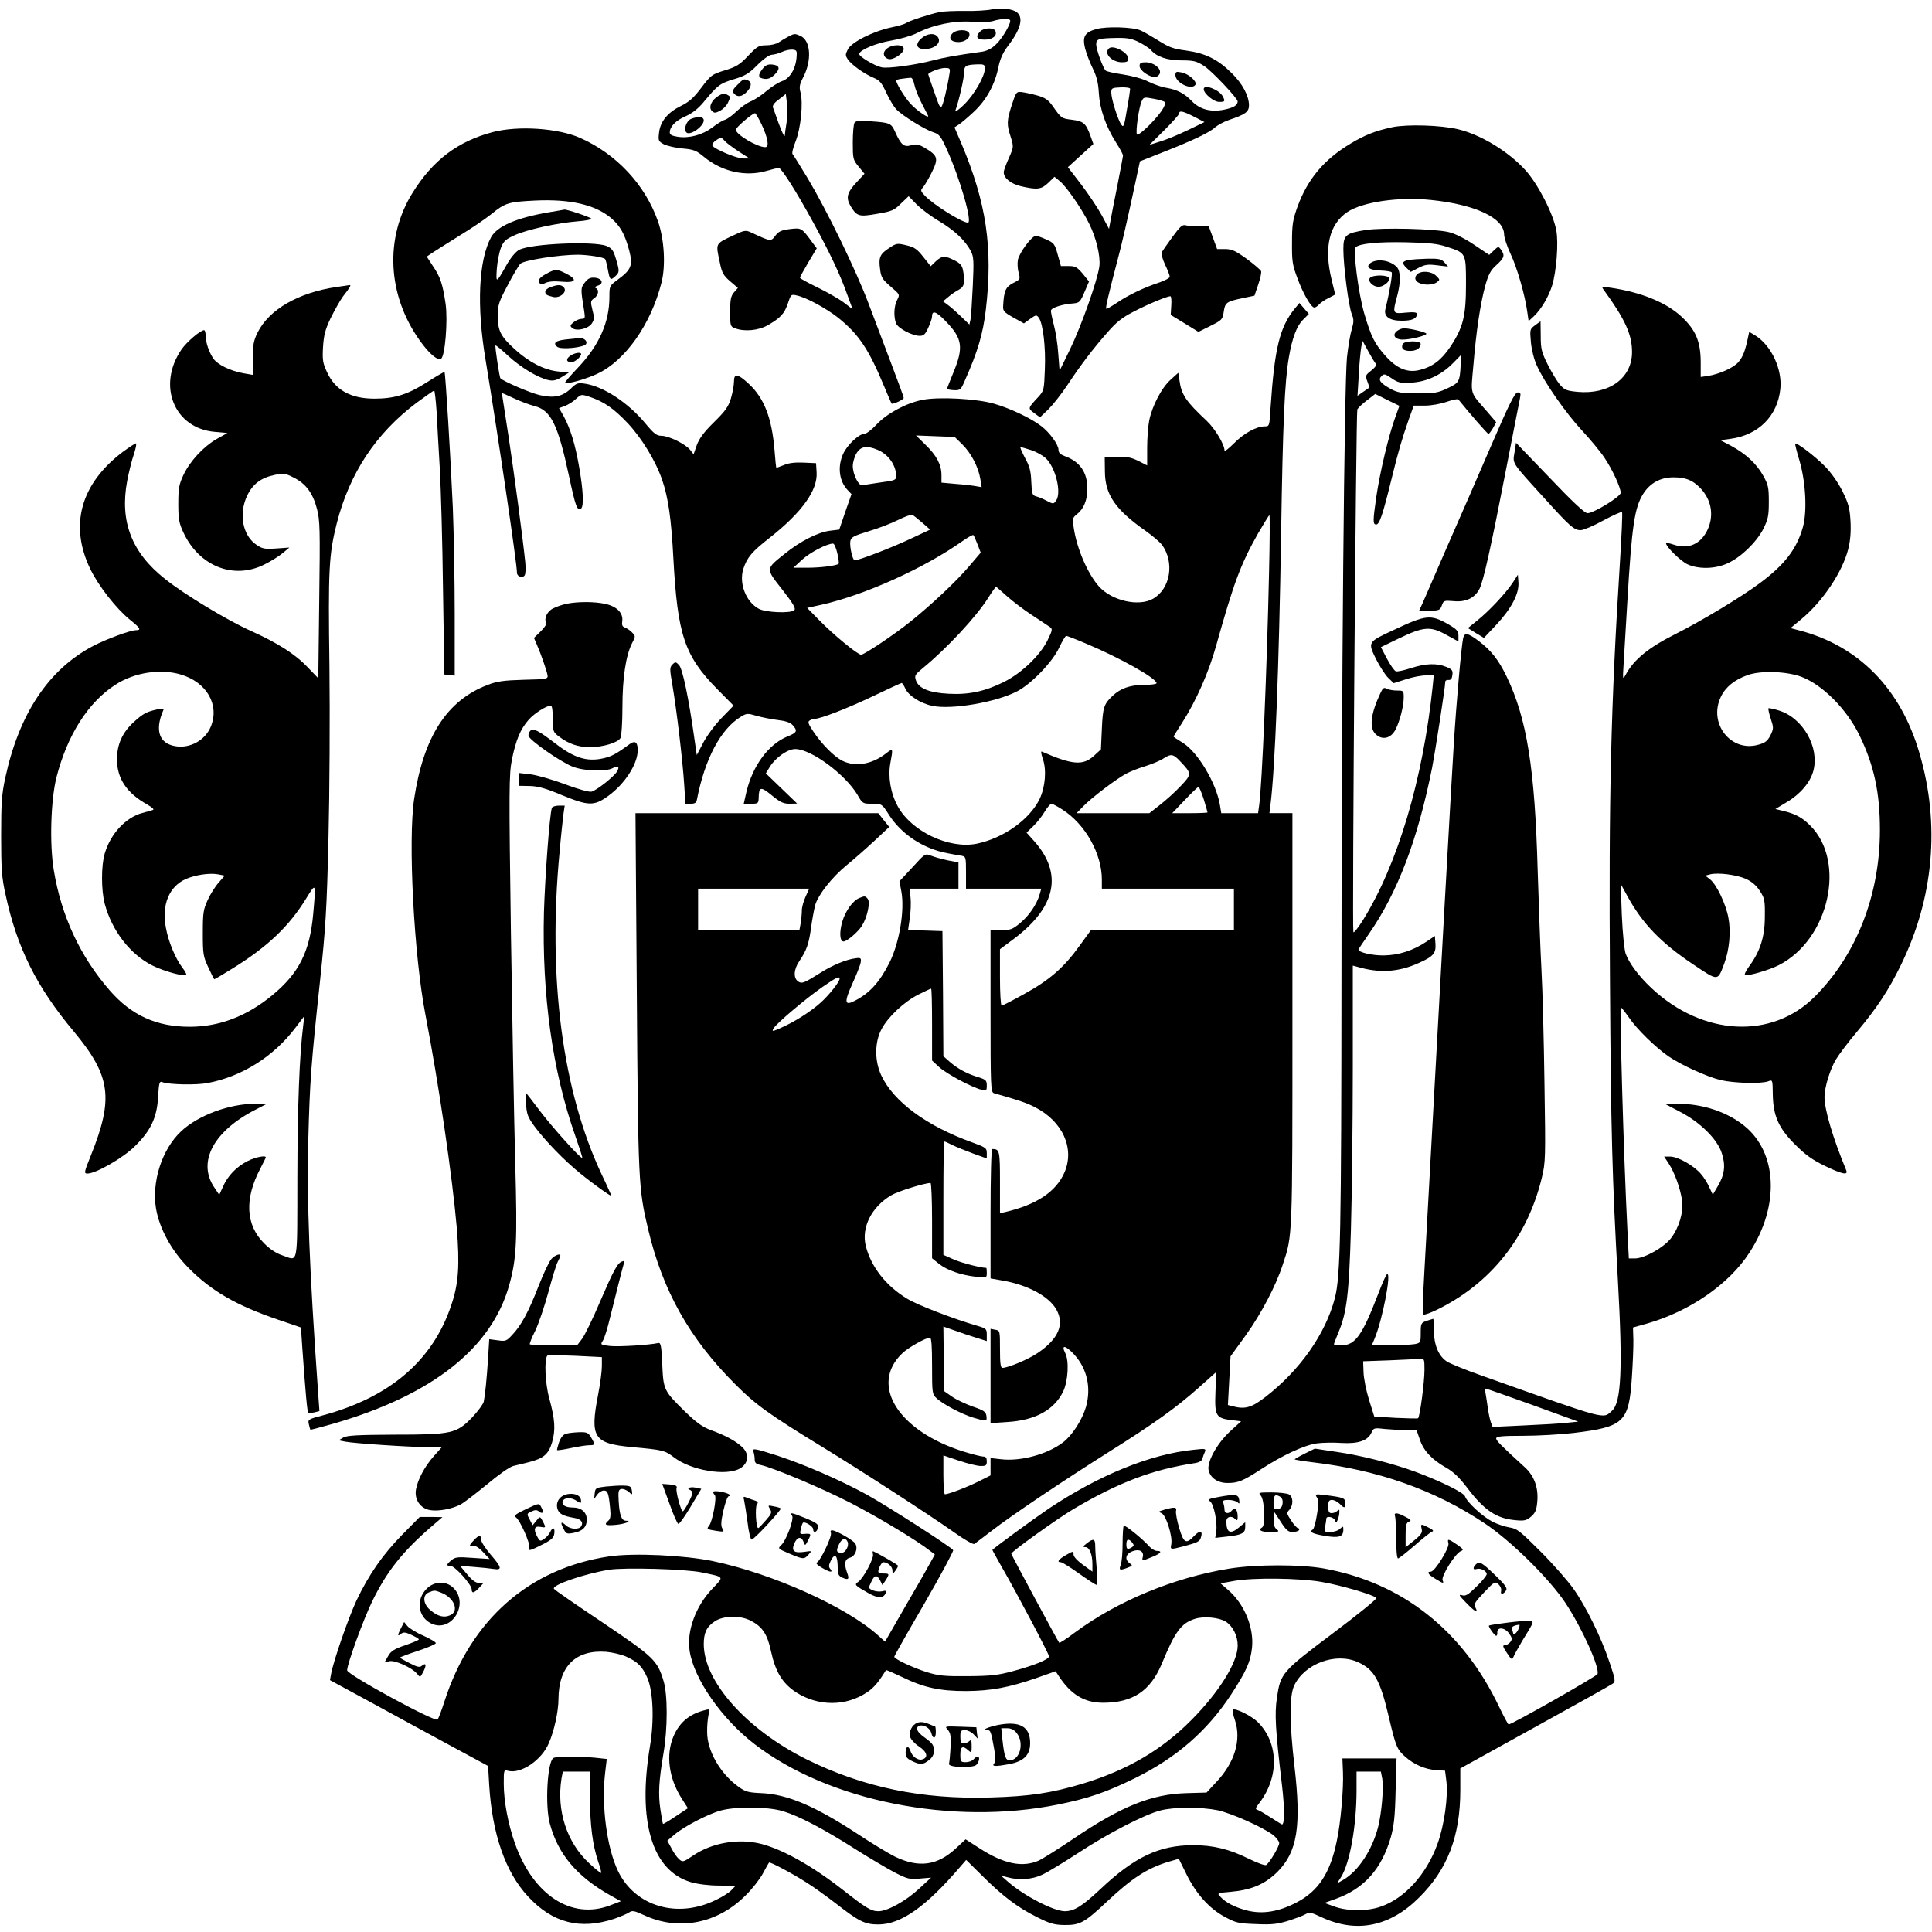 <?xml version="1.0" standalone="no"?>
<!DOCTYPE svg PUBLIC "-//W3C//DTD SVG 20010904//EN"
 "http://www.w3.org/TR/2001/REC-SVG-20010904/DTD/svg10.dtd">
<svg version="1.0" xmlns="http://www.w3.org/2000/svg"
 width="1024pt" height="1024pt" viewBox="0 0 1024 1024"
 preserveAspectRatio="xMidYMid meet">
<g transform="translate(0,1024) scale(0.1,-0.1)"
fill="#000000" stroke="none">
<path d="M5255 10190 c-22 -5 -85 -9 -140 -8 -55 1 -116 -2 -135 -6 -53 -11
-163 -47 -177 -58 -7 -5 -42 -16 -78 -23 -96 -20 -211 -78 -231 -116 -14 -28
-14 -33 0 -54 19 -28 87 -77 138 -98 31 -13 42 -27 66 -79 16 -35 40 -74 52
-87 33 -34 149 -106 194 -121 34 -11 42 -20 73 -89 69 -150 139 -391 113 -391
-31 0 -186 97 -229 144 -22 24 -23 27 -9 43 9 10 30 46 47 80 36 73 32 88 -35
128 -35 21 -47 23 -75 15 -38 -11 -53 1 -85 72 -20 45 -28 48 -127 55 -61 5
-81 3 -88 -8 -5 -8 -9 -55 -9 -104 0 -86 1 -92 31 -128 l31 -38 -41 -44 c-53
-57 -59 -84 -31 -130 32 -52 44 -55 140 -38 77 13 89 18 125 54 l41 39 42 -43
c24 -24 78 -65 121 -90 81 -49 138 -102 167 -159 15 -28 16 -52 10 -183 -4
-82 -9 -162 -12 -178 l-6 -27 -47 45 c-25 24 -57 52 -70 61 l-23 17 28 23 c16
14 41 31 57 39 29 16 33 40 21 104 -5 24 -16 37 -45 51 -50 26 -68 25 -100 -6
l-26 -25 -39 49 c-33 42 -47 52 -90 62 -49 12 -53 11 -92 -15 -49 -32 -56 -50
-47 -114 5 -41 13 -53 56 -90 49 -42 49 -42 34 -71 -17 -33 -19 -87 -6 -123
10 -27 86 -67 126 -67 21 0 30 9 45 43 11 23 20 50 20 59 0 35 22 28 71 -23
90 -92 97 -139 44 -269 -19 -46 -35 -87 -35 -90 0 -4 16 -7 36 -8 33 -1 37 1
58 51 69 155 96 248 111 374 39 330 3 569 -130 884 l-36 84 23 15 c13 8 49 39
81 69 66 62 111 145 129 236 8 40 23 74 45 104 71 92 89 153 55 184 -22 20
-86 28 -137 17z m98 -56 c10 -11 -39 -97 -75 -130 -21 -21 -47 -34 -73 -38
-144 -20 -198 -30 -260 -46 -97 -25 -237 -44 -272 -37 -38 8 -123 59 -119 72
6 22 91 57 170 70 46 8 107 25 134 39 89 45 196 67 292 61 47 -3 99 -2 115 4
35 11 79 14 88 5z m-133 -257 c0 -41 -57 -140 -111 -192 -31 -30 -49 -42 -45
-30 18 49 46 171 46 201 0 36 9 41 73 43 32 1 37 -2 37 -22z m-187 -24 c-11
-73 -35 -173 -43 -178 -4 -3 -11 3 -15 13 -9 22 -55 155 -55 158 0 10 60 33
86 34 28 0 31 -2 27 -27z m-187 -60 c4 -21 21 -65 38 -98 17 -33 33 -64 35
-68 8 -19 -56 24 -90 60 -31 32 -79 110 -79 127 0 3 15 7 33 9 17 2 37 5 44 5
7 1 15 -15 19 -35z"/>
<path d="M5196 10074 c-28 -28 -20 -44 23 -44 41 0 67 20 57 45 -7 20 -60 19
-80 -1z"/>
<path d="M5047 10062 c-22 -24 -7 -45 33 -45 36 0 65 24 57 47 -9 22 -69 21
-90 -2z"/>
<path d="M4884 10037 c-35 -30 -27 -57 16 -57 56 0 94 36 69 66 -17 21 -55 17
-85 -9z"/>
<path d="M4700 9982 c-24 -19 -19 -47 10 -55 25 -6 80 31 80 54 0 25 -59 26
-90 1z"/>
<path d="M5811 10086 c-62 -17 -75 -40 -60 -102 7 -27 25 -75 41 -107 21 -43
29 -76 32 -130 5 -85 37 -177 91 -262 21 -33 38 -64 37 -70 0 -5 -14 -77 -30
-160 -17 -82 -33 -168 -37 -189 l-7 -39 -39 73 c-22 40 -71 113 -109 163 l-70
91 68 62 67 61 -14 39 c-25 70 -37 81 -97 89 -58 7 -58 7 -104 72 -24 34 -40
45 -82 57 -29 8 -66 16 -83 18 -28 3 -30 0 -52 -67 -27 -85 -28 -104 -6 -171
16 -52 16 -53 -10 -112 -15 -33 -27 -66 -27 -75 0 -31 37 -61 91 -74 86 -20
109 -17 145 18 l33 32 29 -24 c34 -27 118 -149 155 -225 37 -74 60 -171 54
-224 -9 -73 -95 -316 -155 -440 l-56 -115 -7 90 c-3 50 -14 118 -23 151 -9 34
-16 69 -16 77 0 15 59 35 120 39 31 3 36 8 58 60 l24 56 -33 41 c-30 35 -39
41 -75 41 l-41 0 -17 61 c-15 55 -20 62 -59 79 -23 11 -49 20 -57 20 -21 0
-86 -87 -95 -127 -3 -17 -2 -48 4 -68 9 -35 9 -36 -29 -55 -40 -21 -49 -41
-53 -120 -2 -28 3 -34 54 -63 l56 -31 33 24 c31 22 34 22 46 6 22 -31 37 -154
32 -273 -4 -109 -5 -114 -34 -146 -57 -61 -57 -61 -23 -86 l31 -23 45 43 c24
24 70 82 101 129 68 103 136 193 214 281 44 51 77 77 136 107 74 39 178 82
195 82 5 0 7 -22 5 -49 l-3 -50 74 -45 73 -45 64 32 c60 30 64 33 70 74 7 50
15 55 101 73 l62 13 20 59 c11 32 18 64 15 71 -3 7 -37 36 -76 65 -60 43 -79
52 -114 52 l-43 0 -22 60 -22 60 -51 0 c-28 0 -60 3 -72 6 -17 5 -30 -7 -70
-62 -27 -37 -52 -73 -56 -80 -5 -7 3 -36 17 -66 14 -29 25 -58 25 -65 0 -6
-24 -19 -52 -29 -80 -26 -167 -67 -227 -108 -30 -20 -56 -35 -58 -32 -4 4 14
83 65 276 17 63 49 203 72 310 l42 195 111 44 c164 64 259 109 287 136 14 12
47 30 73 39 89 30 107 43 107 79 -1 50 -34 113 -92 170 -74 73 -139 105 -240
119 -70 9 -93 18 -148 53 -36 22 -78 47 -95 54 -41 18 -181 22 -234 7z m227
-70 c27 -14 54 -32 62 -41 30 -36 87 -55 163 -55 63 0 79 -4 118 -29 41 -26
179 -172 179 -189 -1 -20 -22 -33 -71 -43 -71 -15 -130 1 -173 46 -38 40 -77
60 -136 70 -25 4 -66 19 -93 32 -28 15 -83 30 -133 38 -47 7 -89 16 -94 21
-15 15 -50 113 -50 139 0 29 12 32 108 34 59 1 82 -4 120 -23z m-48 -247 c0
-5 -7 -55 -17 -109 -14 -87 -18 -97 -29 -82 -18 23 -54 137 -54 171 0 24 3 26
50 28 28 1 50 -2 50 -8z m184 -70 c5 -5 -2 -24 -17 -46 -38 -55 -124 -137
-131 -125 -8 13 10 143 25 175 10 23 13 23 62 14 29 -5 56 -13 61 -18z m156
-78 l54 -28 -89 -43 c-50 -24 -115 -51 -146 -60 l-57 -18 79 78 c43 43 79 83
79 89 0 17 21 12 80 -18z"/>
<path d="M5877 9983 c-28 -27 17 -73 70 -73 26 0 33 4 33 20 0 32 -82 75 -103
53z"/>
<path d="M6040 9890 c0 -24 56 -62 85 -58 11 2 21 12 23 22 5 26 -35 55 -75
56 -26 0 -33 -4 -33 -20z"/>
<path d="M6230 9842 c0 -41 86 -82 106 -51 10 17 -36 58 -73 65 -29 6 -33 4
-33 -14z"/>
<path d="M6380 9768 c0 -24 53 -68 82 -68 31 0 33 3 18 31 -19 34 -100 65
-100 37z"/>
<path d="M4178 10046 c-15 -8 -38 -22 -50 -30 -12 -9 -42 -16 -66 -16 -40 0
-48 -5 -96 -55 -45 -48 -63 -59 -125 -78 -68 -21 -73 -25 -124 -92 -41 -54
-64 -75 -109 -97 -69 -34 -109 -82 -115 -142 -5 -42 -3 -45 26 -61 17 -8 62
-19 99 -22 59 -5 73 -11 114 -45 94 -78 219 -106 330 -74 31 9 61 16 66 16 13
0 93 -125 180 -285 89 -162 143 -276 181 -382 l30 -82 -46 35 c-25 19 -88 55
-139 80 -52 25 -94 48 -94 52 0 4 20 40 44 81 l45 75 -19 25 c-62 85 -61 84
-123 77 -47 -6 -61 -13 -78 -36 -23 -31 -25 -30 -126 17 -32 15 -36 14 -108
-20 -83 -40 -82 -36 -60 -137 11 -56 19 -70 55 -101 l41 -35 -21 -24 c-16 -19
-20 -37 -20 -102 0 -75 1 -79 26 -88 49 -19 124 -12 173 16 68 39 89 62 107
116 16 48 17 49 47 42 49 -10 156 -68 218 -117 110 -88 163 -167 244 -362 20
-49 39 -92 41 -94 6 -6 64 21 64 30 0 5 -29 84 -64 176 -35 93 -90 238 -122
323 -68 181 -221 494 -323 665 -40 66 -76 124 -80 128 -5 5 3 35 16 68 27 67
41 203 26 259 -8 29 -5 43 14 80 47 90 40 194 -13 219 -31 14 -33 14 -66 -3z
m44 -110 c-5 -62 -36 -112 -77 -126 -20 -7 -56 -30 -81 -51 -25 -22 -62 -46
-82 -55 -21 -8 -55 -32 -77 -53 -22 -22 -50 -42 -63 -46 -12 -3 -43 -22 -67
-41 -52 -39 -122 -58 -182 -49 -32 5 -43 11 -43 23 0 31 31 63 84 86 34 15 66
40 92 71 78 94 88 102 163 125 61 18 80 30 126 76 33 33 63 54 77 54 13 1 37
7 53 15 17 8 41 13 55 12 23 -2 25 -6 22 -41z m-53 -346 c-5 -30 -9 -59 -9
-64 0 -20 -13 6 -35 66 -12 35 -25 70 -28 78 -4 10 6 25 31 43 l37 29 6 -49
c4 -26 2 -73 -2 -103z m-134 -6 c35 -74 44 -124 21 -124 -43 0 -157 68 -156
93 1 12 88 87 102 87 3 0 18 -25 33 -56z m-194 -91 c8 -9 41 -34 73 -55 l59
-38 -34 0 c-34 0 -151 49 -163 68 -3 6 4 18 16 26 28 20 32 20 49 -1z"/>
<path d="M4041 9874 c-26 -33 -23 -48 12 -52 18 -2 35 5 53 23 31 31 27 49
-13 53 -24 2 -36 -3 -52 -24z"/>
<path d="M3908 9790 c-25 -25 -28 -33 -18 -45 18 -22 43 -18 68 8 26 27 28 52
6 61 -23 9 -23 9 -56 -24z"/>
<path d="M3808 9732 c-37 -22 -54 -61 -35 -80 13 -12 18 -12 44 1 16 9 34 27
41 42 15 33 15 33 -6 44 -12 7 -25 5 -44 -7z"/>
<path d="M3663 9610 c-25 -10 -41 -56 -25 -72 19 -19 92 32 92 64 0 20 -29 23
-67 8z"/>
<path d="M7380 9566 c-92 -20 -145 -41 -220 -86 -141 -84 -228 -187 -282 -333
-26 -72 -30 -96 -30 -192 -1 -96 2 -119 27 -185 30 -84 74 -160 91 -160 6 0
17 7 25 16 7 8 29 24 50 34 l36 19 -19 78 c-42 171 -13 294 83 359 81 54 273
82 445 64 233 -24 384 -95 386 -181 0 -19 16 -65 34 -104 34 -71 77 -219 89
-309 l7 -48 30 28 c38 37 76 101 95 162 22 73 34 222 22 289 -15 88 -97 247
-164 321 -91 100 -236 188 -357 217 -92 22 -269 27 -348 11z"/>
<path d="M2612 9540 c-186 -49 -318 -149 -426 -323 -148 -239 -133 -541 39
-782 49 -69 94 -108 113 -96 21 13 36 202 24 289 -16 108 -28 144 -67 201
l-33 51 26 18 c15 10 80 51 144 91 65 39 142 92 172 116 73 60 91 65 231 72
187 9 320 -22 404 -93 49 -42 73 -86 96 -172 20 -78 11 -101 -58 -152 -47 -35
-47 -35 -47 -94 0 -134 -55 -257 -166 -374 -40 -42 -71 -78 -69 -81 9 -9 113
20 173 49 147 70 282 261 338 482 23 90 15 230 -19 326 -68 193 -220 356 -412
441 -117 52 -328 66 -463 31z"/>
<path d="M2910 9115 c-171 -29 -274 -73 -307 -132 -66 -121 -78 -364 -29 -653
66 -401 166 -1076 166 -1126 0 -20 30 -30 41 -13 5 8 6 39 3 69 -14 135 -58
464 -89 669 -19 123 -35 225 -35 227 0 2 28 -10 61 -26 34 -16 84 -35 111 -42
88 -22 125 -97 184 -372 34 -160 43 -184 63 -172 16 11 13 91 -9 218 -21 123
-47 207 -83 273 l-24 42 31 11 c17 7 44 23 59 38 28 25 28 25 74 10 75 -26
125 -60 200 -139 74 -79 148 -199 183 -302 32 -93 48 -206 59 -415 22 -405 59
-516 232 -692 l87 -88 -62 -64 c-35 -35 -78 -94 -98 -131 l-35 -67 -12 83
c-30 215 -63 374 -82 394 -17 18 -20 18 -35 3 -15 -15 -15 -24 0 -110 23 -135
54 -399 62 -522 l7 -106 28 0 c22 0 30 5 33 23 42 214 125 372 231 437 32 20
37 20 85 6 28 -8 78 -18 111 -22 42 -5 67 -13 80 -27 28 -31 24 -40 -29 -61
-100 -42 -183 -155 -216 -294 l-14 -62 39 0 c36 0 39 2 40 28 1 63 10 65 69
17 45 -37 62 -45 95 -45 l40 1 -83 80 -83 80 22 36 c30 48 94 93 134 93 84 0
265 -134 330 -243 26 -46 28 -47 78 -47 52 -1 52 -1 87 -56 66 -105 183 -182
310 -206 30 -6 65 -12 78 -14 21 -4 22 -9 22 -89 l0 -85 199 0 200 0 -9 -31
c-15 -53 -57 -114 -104 -152 -39 -33 -51 -37 -100 -37 l-56 0 0 -429 c0 -401
1 -430 18 -435 134 -38 174 -52 215 -73 149 -75 215 -220 158 -349 -45 -101
-147 -169 -313 -208 l-28 -6 0 164 c0 168 -2 176 -41 176 -5 0 -9 -141 -9
-343 l0 -343 63 -11 c134 -23 247 -84 286 -154 44 -78 11 -156 -99 -230 -49
-34 -158 -79 -187 -79 -10 0 -13 26 -13 99 0 97 0 99 -25 103 l-25 5 0 -250 0
-250 88 6 c150 9 249 64 297 162 26 55 32 162 11 203 -24 47 2 42 48 -8 68
-75 90 -175 62 -276 -20 -69 -73 -152 -122 -189 -84 -64 -226 -102 -331 -89
l-53 6 0 -46 0 -46 -62 -31 c-59 -30 -161 -69 -180 -69 -4 0 -8 46 -8 103 l0
103 83 -28 c45 -15 97 -28 115 -28 28 0 32 3 32 25 0 18 -5 25 -19 25 -11 0
-57 12 -103 26 -348 109 -501 354 -326 521 32 31 125 83 147 83 8 0 11 -47 11
-150 0 -142 1 -150 23 -170 34 -33 136 -86 196 -104 71 -21 73 -21 69 10 -3
21 -13 29 -73 49 -38 14 -88 37 -110 53 l-40 28 -3 172 -2 171 57 -20 c32 -12
84 -29 116 -39 l57 -18 0 33 c0 32 -2 34 -57 50 -120 35 -310 108 -364 141
-112 67 -192 169 -220 279 -25 99 30 208 135 270 35 21 177 65 208 65 4 0 8
-90 8 -199 l0 -200 36 -29 c42 -34 116 -60 196 -69 58 -6 58 -6 58 21 0 14 -1
26 -3 26 -29 0 -133 27 -173 45 l-54 24 0 300 c0 166 2 301 5 301 3 0 22 -8
43 -19 20 -10 70 -30 110 -45 l72 -26 0 29 c0 26 -6 30 -77 56 -242 87 -417
216 -482 355 -36 77 -36 175 1 245 34 65 119 145 196 184 34 17 64 31 67 31 3
0 5 -86 5 -191 l0 -190 38 -35 c38 -35 174 -108 225 -120 25 -6 27 -4 27 23 0
26 -5 31 -42 43 -60 17 -111 45 -153 81 l-35 31 -2 331 -3 332 -91 3 -91 3 9
62 c5 34 7 83 4 110 l-5 47 129 0 130 0 0 69 0 70 -57 11 c-32 7 -72 18 -89
25 -30 12 -31 12 -98 -62 l-69 -74 10 -52 c19 -101 -10 -274 -63 -380 -53
-104 -105 -161 -183 -201 -55 -29 -58 -9 -13 91 22 48 42 99 44 113 3 22 0 25
-27 21 -46 -5 -124 -37 -185 -76 -88 -55 -99 -60 -118 -48 -28 17 -26 64 4
108 39 58 51 91 63 180 6 44 16 96 21 116 15 55 89 149 167 213 37 30 104 89
147 129 l79 74 -29 36 -29 37 -644 0 -643 0 7 -947 c7 -1011 9 -1043 60 -1258
77 -326 219 -579 460 -820 108 -109 180 -161 465 -335 219 -134 567 -360 699
-453 52 -37 98 -64 105 -60 6 4 47 35 91 69 110 85 382 267 615 414 244 153
363 238 483 345 l93 83 -4 -106 c-5 -126 2 -139 86 -149 l50 -6 -59 -54 c-70
-65 -124 -164 -113 -207 10 -40 49 -66 100 -66 56 0 81 10 178 73 111 73 230
128 296 137 30 4 89 5 131 2 87 -5 139 12 158 55 11 25 14 26 73 19 33 -3 85
-6 114 -6 l52 0 17 -49 c19 -59 64 -107 138 -149 41 -23 72 -53 116 -111 89
-117 153 -159 251 -168 49 -5 60 -2 85 19 23 20 29 35 33 82 6 72 -17 134 -66
179 -124 113 -152 141 -152 153 0 11 29 14 143 14 78 0 198 7 267 15 267 32
293 57 309 292 5 76 9 167 8 203 l-2 64 75 21 c226 65 434 208 543 377 160
246 148 529 -28 671 -93 75 -222 117 -355 117 l-65 -1 80 -42 c106 -55 196
-144 220 -217 22 -65 16 -115 -20 -176 l-27 -46 -18 38 c-9 22 -29 54 -45 72
-37 44 -122 92 -163 92 l-32 0 25 -38 c30 -46 61 -130 70 -194 9 -60 -15 -143
-58 -200 -37 -49 -141 -108 -192 -108 l-32 0 -7 138 c-21 416 -43 1192 -34
1192 2 0 22 -25 43 -55 42 -61 140 -157 210 -205 68 -46 202 -107 276 -125 71
-16 215 -20 251 -6 23 9 23 8 24 -68 2 -115 30 -179 118 -267 54 -54 91 -81
157 -113 94 -45 126 -52 114 -23 -72 175 -114 318 -115 387 0 51 29 147 61
200 17 28 66 93 110 145 105 125 169 221 234 355 174 355 209 745 99 1121 -99
344 -324 573 -642 654 l-42 11 58 48 c113 94 217 249 248 371 11 44 15 90 12
147 -4 69 -10 93 -42 158 -24 48 -59 98 -94 134 -54 54 -149 127 -157 119 -2
-2 8 -41 22 -88 34 -115 42 -272 18 -356 -33 -115 -97 -198 -228 -295 -96 -72
-309 -200 -442 -267 -146 -73 -224 -136 -268 -217 -16 -29 -17 -28 -12 50 3
44 12 195 20 335 24 404 38 500 85 574 36 56 91 86 159 86 61 0 97 -13 134
-48 66 -62 84 -149 48 -228 -35 -77 -102 -107 -179 -81 -23 8 -42 11 -42 8 0
-19 79 -96 114 -112 60 -27 148 -25 214 6 71 33 152 112 188 182 25 51 29 69
29 143 0 76 -3 91 -30 139 -35 63 -92 116 -170 158 l-57 30 54 7 c148 20 249
121 264 264 11 106 -48 231 -133 284 l-32 19 -6 -28 c-15 -72 -27 -104 -51
-132 -25 -30 -100 -64 -164 -74 l-36 -5 0 81 c-1 107 -26 167 -100 237 -81 76
-214 131 -378 155 -48 7 -49 6 -35 -13 112 -154 149 -235 149 -328 0 -138
-121 -226 -289 -211 -59 6 -69 10 -94 39 -15 18 -44 66 -64 106 -32 64 -37 82
-37 151 l-1 78 -29 -21 c-28 -21 -28 -22 -22 -91 4 -41 17 -92 32 -124 40 -89
152 -249 237 -341 44 -47 98 -112 120 -145 42 -62 86 -157 87 -187 0 -20 -143
-108 -176 -108 -15 0 -78 59 -200 187 l-179 186 -8 -51 c-10 -61 -18 -49 156
-240 138 -153 160 -172 195 -172 14 0 68 23 119 51 52 28 97 48 100 45 3 -3
-2 -121 -11 -263 -48 -760 -60 -1240 -53 -2222 5 -804 12 -1045 42 -1588 26
-466 18 -647 -31 -690 -50 -45 -14 -55 -694 187 -80 28 -160 61 -179 72 -45
28 -71 87 -71 166 0 34 -2 62 -4 62 -1 0 -17 -5 -35 -11 -29 -10 -31 -14 -31
-64 0 -51 -1 -53 -31 -59 -17 -3 -76 -6 -130 -6 l-98 0 15 36 c42 101 91 356
65 340 -5 -3 -26 -50 -46 -103 -84 -219 -122 -273 -192 -273 -24 0 -43 2 -43
5 0 3 11 31 24 63 44 104 56 205 66 542 5 173 10 560 10 859 l0 543 23 -6
c117 -35 219 -29 327 20 77 34 92 52 88 103 l-3 40 -43 -29 c-71 -48 -149 -73
-227 -74 -60 -1 -135 16 -135 31 0 2 24 38 54 81 153 220 260 501 336 881 18
94 70 429 70 457 0 7 8 11 18 10 12 -1 18 8 20 27 3 23 -2 30 -32 42 -50 21
-110 19 -187 -6 -37 -12 -73 -20 -81 -17 -8 3 -29 33 -47 67 l-32 61 95 46
c131 63 167 66 250 20 l66 -36 0 30 c0 25 -8 34 -52 60 -96 55 -119 52 -293
-30 -136 -63 -136 -63 -92 -153 20 -39 49 -85 65 -100 l29 -28 63 20 c35 12
83 21 106 21 l43 0 -5 -52 c-52 -500 -186 -950 -372 -1248 -26 -41 -48 -68
-49 -60 -7 33 14 2756 21 2770 4 8 27 30 51 48 l44 34 64 -32 64 -31 -24 -67
c-33 -91 -79 -285 -98 -413 -19 -131 -19 -149 -1 -149 17 0 34 48 81 240 39
158 54 208 92 318 l26 72 59 0 c33 0 83 9 115 20 32 11 60 17 63 12 62 -77
154 -182 159 -182 3 0 14 14 24 31 l17 31 -47 55 c-95 109 -88 87 -74 246 15
180 36 322 62 419 18 64 28 84 60 113 42 38 46 51 25 81 -14 19 -15 19 -39 -4
l-24 -23 -82 55 c-51 34 -102 59 -134 66 -78 18 -349 24 -437 11 -108 -17
-120 -27 -120 -102 0 -87 28 -306 45 -345 11 -28 11 -40 -1 -81 -8 -26 -19
-93 -25 -148 -14 -149 -29 -1710 -29 -3250 -1 -1386 -5 -1620 -35 -1735 -49
-190 -186 -384 -369 -525 -74 -57 -108 -66 -175 -48 l-23 6 7 129 7 129 81
112 c81 113 159 261 195 372 53 159 52 132 52 1305 l0 1090 -61 0 -61 0 6 48
c24 191 45 733 56 1432 9 593 19 807 41 935 17 101 42 168 75 200 l31 31 -25
29 -25 29 -24 -29 c-81 -99 -108 -212 -129 -527 -6 -98 -6 -98 -32 -98 -45 -1
-110 -37 -162 -90 -28 -28 -50 -45 -50 -38 0 32 -51 117 -95 158 -109 102
-134 138 -144 215 l-6 39 -41 -37 c-47 -42 -97 -137 -113 -215 -6 -29 -11 -95
-11 -146 l0 -93 -47 24 c-39 19 -60 23 -113 21 l-65 -3 1 -75 c1 -122 55 -201
216 -314 37 -26 76 -60 87 -74 67 -94 44 -232 -47 -285 -75 -44 -218 -12 -287
64 -59 66 -117 198 -134 310 -8 49 -7 54 15 72 38 29 57 76 57 137 0 86 -39
143 -119 172 -24 9 -34 18 -34 34 0 27 -47 92 -92 126 -55 42 -165 94 -249
118 -93 27 -297 38 -382 20 -85 -17 -187 -72 -241 -130 -26 -28 -55 -50 -66
-50 -28 0 -90 -59 -111 -105 -31 -68 -22 -144 23 -192 l21 -22 -33 -94 -32
-94 -49 -6 c-64 -8 -157 -55 -241 -123 -101 -81 -101 -76 -12 -189 57 -73 73
-100 64 -109 -18 -18 -150 -13 -188 7 -69 37 -107 136 -82 213 20 60 45 90
141 165 170 134 253 251 247 345 l-3 49 -67 3 c-43 2 -79 -2 -103 -13 -21 -8
-39 -15 -40 -15 -2 0 -6 42 -10 93 -14 170 -54 276 -136 352 -59 55 -79 58
-79 12 0 -18 -7 -58 -16 -88 -13 -44 -29 -67 -90 -127 -53 -52 -78 -86 -91
-121 l-17 -49 -18 23 c-24 31 -114 75 -152 75 -26 0 -40 11 -85 65 -91 110
-222 196 -319 211 -40 6 -46 4 -77 -26 -44 -42 -90 -52 -166 -34 -48 11 -190
72 -207 89 -5 5 -30 170 -26 174 2 2 33 -23 68 -56 68 -62 158 -116 214 -128
24 -5 41 -1 70 17 l37 23 -57 6 c-74 8 -153 48 -229 117 -76 69 -91 99 -91
178 0 56 5 73 52 161 28 54 59 106 68 115 18 19 209 48 305 48 55 -1 134 -13
144 -23 3 -3 9 -27 14 -53 11 -59 14 -62 39 -39 24 22 24 27 4 94 -13 44 -21
55 -49 67 -65 27 -400 13 -463 -20 -18 -9 -44 -40 -66 -78 -57 -101 -58 -102
-53 -23 3 39 13 89 22 112 14 35 25 45 74 67 68 30 223 64 333 73 43 3 75 10
72 14 -5 8 -130 50 -143 48 -3 -1 -40 -7 -81 -14z m4758 -183 c103 -33 102
-32 102 -199 0 -168 -15 -229 -83 -331 -47 -70 -94 -106 -162 -123 -64 -16
-120 6 -181 74 -58 65 -76 100 -113 225 -31 106 -61 336 -45 352 20 19 116 29
264 26 123 -3 168 -7 218 -24z m-378 -617 c8 -10 2 -19 -22 -39 -31 -24 -32
-27 -21 -57 7 -18 12 -33 10 -34 -1 -1 -16 -11 -32 -22 l-30 -21 7 114 c3 63
10 128 13 145 l7 32 29 -53 c16 -29 33 -58 39 -65z m452 -7 c-5 -92 -8 -97
-70 -126 -50 -24 -69 -27 -157 -27 -84 0 -107 4 -141 22 -57 31 -72 50 -52 69
13 14 19 13 54 -11 34 -24 47 -26 104 -23 82 4 160 41 221 103 24 25 44 45 44
45 0 0 -1 -24 -3 -52z m-2642 -423 c47 -46 86 -121 96 -184 l7 -43 -29 5 c-16
3 -64 9 -106 12 l-78 7 0 40 c0 55 -26 104 -85 161 l-50 49 102 -4 103 -4 40
-39z m-449 -29 c58 -24 99 -83 99 -140 0 -20 -7 -23 -83 -33 -45 -7 -89 -13
-97 -15 -19 -4 -50 58 -50 102 0 19 9 50 20 68 22 36 54 42 111 18z m815 -2
c27 -9 61 -28 76 -42 53 -49 86 -184 55 -226 -13 -18 -15 -18 -48 -1 -18 10
-44 21 -57 24 -21 6 -23 13 -26 77 -2 57 -9 83 -34 128 -16 31 -27 56 -23 56
4 0 30 -7 57 -16z m-577 -385 l41 -36 -107 -50 c-97 -46 -272 -113 -293 -113
-11 0 -28 75 -23 102 4 21 18 28 96 52 51 15 121 42 157 60 36 18 70 30 76 27
6 -3 30 -22 53 -42z m1837 -271 c-11 -501 -37 -1116 -52 -1225 l-6 -43 -98 0
-97 0 -7 42 c-19 118 -120 286 -200 333 -25 15 -46 29 -46 31 0 2 21 35 46 74
73 114 140 265 179 405 95 339 130 433 223 598 31 53 58 97 60 97 3 0 2 -141
-2 -312z m-1545 157 l17 -44 -63 -74 c-67 -79 -198 -202 -310 -292 -86 -69
-244 -175 -261 -175 -18 0 -147 106 -222 183 l-64 65 77 17 c228 51 547 195
749 339 28 19 52 33 55 30 3 -3 13 -25 22 -49z m-743 -47 c6 -28 10 -54 7 -56
-10 -10 -95 -21 -165 -21 l-75 0 48 44 c41 37 128 83 162 84 6 1 16 -22 23
-51z m898 -227 c30 -27 89 -72 132 -100 42 -28 85 -56 95 -63 17 -12 16 -16
-12 -74 -41 -80 -136 -171 -229 -218 -100 -50 -187 -69 -293 -63 -103 5 -159
28 -174 70 -9 26 -6 31 35 65 126 103 283 271 348 374 20 32 39 58 41 58 2 0
27 -22 57 -49z m420 -252 c175 -73 374 -184 374 -210 0 -5 -29 -9 -65 -9 -74
0 -126 -18 -168 -58 -46 -43 -52 -61 -57 -175 l-5 -109 -37 -34 c-58 -53 -115
-48 -275 22 -7 4 -6 -8 4 -38 21 -59 13 -150 -17 -213 -53 -109 -192 -208
-334 -237 -147 -29 -346 66 -418 199 -38 70 -52 155 -39 228 15 81 15 81 -24
51 -76 -59 -164 -72 -233 -37 -43 23 -106 86 -152 155 -26 39 -30 50 -19 57 8
5 20 9 27 9 31 0 177 57 311 121 79 38 147 69 150 69 3 0 12 -13 19 -29 17
-38 80 -79 143 -92 102 -22 341 19 452 78 75 40 186 155 221 231 16 34 33 62
37 62 4 0 51 -18 105 -41z m3794 -177 c111 -43 237 -170 304 -306 79 -162 110
-306 110 -506 0 -343 -124 -660 -344 -881 -228 -230 -596 -211 -868 45 -66 62
-118 132 -136 182 -7 23 -16 109 -20 204 l-6 165 33 -60 c81 -150 180 -252
352 -367 135 -90 128 -90 165 8 26 71 35 166 21 239 -13 73 -63 177 -97 204
l-26 20 27 7 c42 10 138 -2 188 -24 31 -14 55 -34 74 -63 26 -40 28 -50 27
-138 0 -107 -25 -184 -84 -264 -17 -23 -26 -43 -21 -45 17 -6 129 27 178 52
267 135 360 548 168 740 -42 42 -76 61 -139 77 l-46 11 61 37 c70 41 124 104
140 165 34 126 -56 283 -185 321 -27 8 -51 13 -53 11 -2 -2 3 -27 12 -54 16
-49 16 -53 -1 -89 -16 -30 -27 -40 -64 -50 -146 -42 -267 113 -199 254 25 52
72 90 142 115 70 25 209 20 287 -10z m-3294 -448 c61 -64 61 -68 2 -130 -29
-31 -79 -76 -110 -100 l-56 -44 -193 0 -193 0 35 36 c44 46 180 149 231 175
21 11 67 29 101 39 34 11 76 28 92 39 42 27 53 26 91 -15z m124 -200 c11 -36
20 -68 20 -70 0 -2 -42 -4 -94 -4 l-93 0 66 69 c36 38 69 70 73 70 4 1 16 -29
28 -65z m-749 -55 c121 -77 209 -234 209 -371 l0 -48 350 0 350 0 0 -110 0
-110 -379 0 -379 0 -61 -84 c-82 -114 -159 -181 -292 -254 -61 -34 -115 -62
-120 -62 -5 0 -9 67 -9 149 l0 150 75 56 c223 168 259 345 107 516 l-41 46 35
34 c20 19 47 53 61 77 14 23 30 42 36 42 5 0 32 -14 58 -31z m-1361 -461 c-11
-24 -20 -56 -20 -73 0 -16 -3 -47 -6 -67 l-7 -38 -268 0 -269 0 0 110 0 110
295 0 294 0 -19 -42z m180 -436 c0 -16 -56 -86 -99 -125 -53 -48 -138 -102
-208 -133 -48 -22 -53 -22 -44 -6 14 26 169 157 259 220 75 52 92 60 92 44z
m3100 -2074 c0 -62 -24 -246 -34 -255 -2 -2 -56 -1 -118 2 l-114 7 -28 89
c-15 48 -28 114 -29 146 l-2 58 140 5 c77 3 150 7 163 8 21 2 22 -2 22 -60z
m573 -185 l242 -88 -60 -6 c-33 -4 -135 -10 -227 -14 l-167 -8 -9 24 c-5 13
-12 47 -16 74 -4 28 -9 62 -12 78 -3 15 -3 27 1 27 3 0 115 -39 248 -87z"/>
<path d="M7470 8863 c-38 -7 -42 -17 -16 -42 l23 -22 41 21 c35 18 50 20 99
14 l58 -7 -19 22 c-16 18 -29 21 -90 20 -39 -1 -82 -4 -96 -6z"/>
<path d="M7264 8846 c-28 -22 -6 -38 55 -40 28 -1 53 -5 57 -9 6 -6 -11 -106
-33 -195 -10 -40 22 -62 87 -62 54 0 80 11 80 36 0 9 -17 11 -60 7 -69 -7 -70
-6 -45 87 20 74 19 134 -2 155 -35 36 -104 46 -139 21z"/>
<path d="M7509 8784 c-20 -25 1 -48 47 -52 22 -2 47 3 58 11 19 14 19 14 -2
35 -26 26 -83 29 -103 6z"/>
<path d="M7262 8768 c-16 -16 13 -48 45 -48 31 0 71 39 52 51 -20 13 -83 11
-97 -3z"/>
<path d="M7405 8486 c-28 -21 -12 -46 30 -46 41 0 125 21 125 31 0 8 -88 29
-119 29 -9 0 -26 -6 -36 -14z"/>
<path d="M7434 8415 c-9 -23 5 -35 40 -35 33 0 56 15 56 37 0 19 -89 18 -96
-2z"/>
<path d="M2905 8794 c-43 -22 -56 -37 -46 -53 7 -10 13 -11 31 -1 16 8 45 11
87 7 76 -7 86 11 23 43 -47 24 -56 24 -95 4z"/>
<path d="M3100 8743 c-23 -29 -23 -34 -4 -150 6 -39 5 -43 -14 -43 -11 0 -30
-8 -42 -18 -19 -16 -20 -19 -7 -31 23 -18 85 -4 104 25 13 20 14 31 3 71 -11
44 -10 49 9 62 23 15 28 46 9 54 -8 4 -4 8 10 13 34 10 24 38 -14 42 -25 2
-37 -3 -54 -25z"/>
<path d="M1785 8719 c-202 -29 -359 -119 -420 -242 -21 -43 -25 -65 -25 -138
l0 -86 -52 9 c-69 13 -134 45 -157 77 -23 34 -41 86 -41 122 0 16 -4 29 -8 29
-20 0 -92 -62 -120 -102 -131 -191 -39 -419 177 -437 l66 -6 -55 -31 c-71 -40
-144 -119 -178 -192 -23 -49 -27 -70 -27 -152 0 -81 4 -103 27 -152 83 -179
266 -252 429 -170 35 17 79 45 98 61 l35 29 -70 -5 c-61 -4 -73 -2 -104 19
-74 49 -96 164 -50 261 29 61 73 94 142 109 51 11 59 10 104 -13 65 -32 102
-82 124 -166 16 -63 17 -104 12 -484 l-5 -414 -56 58 c-66 70 -159 129 -301
193 -127 57 -354 194 -456 276 -177 140 -240 305 -200 519 9 47 25 112 36 143
10 31 15 56 10 56 -4 0 -35 -20 -69 -45 -224 -169 -285 -389 -172 -622 44 -90
138 -210 210 -268 54 -43 61 -55 33 -55 -31 0 -158 -47 -229 -84 -235 -124
-391 -357 -465 -698 -19 -88 -22 -132 -22 -308 0 -174 3 -221 23 -310 60 -281
164 -491 363 -728 195 -235 211 -353 90 -655 -37 -92 -38 -97 -18 -97 44 0
189 83 251 145 85 83 117 153 123 262 4 73 7 83 21 78 34 -14 182 -17 243 -5
182 35 349 141 464 293 l47 62 -6 -50 c-20 -161 -30 -421 -31 -802 -1 -487 7
-446 -81 -416 -31 10 -67 34 -95 63 -98 97 -105 236 -21 395 14 28 27 53 29
58 8 16 -51 6 -96 -17 -59 -30 -105 -78 -130 -135 l-20 -44 -28 42 c-89 135 0
298 223 411 l58 30 -60 0 c-140 0 -304 -61 -395 -146 -102 -96 -157 -267 -133
-411 19 -107 82 -222 172 -313 120 -122 253 -199 476 -275 l120 -41 7 -105
c18 -250 26 -341 32 -346 3 -3 17 -2 32 1 l27 7 -7 97 c-47 668 -60 1008 -52
1342 8 309 15 403 62 840 30 284 36 380 45 760 6 243 8 646 5 912 -7 510 -3
588 39 755 68 265 207 476 424 639 48 35 89 64 92 64 3 0 9 -51 13 -112 3 -62
11 -198 17 -303 6 -104 14 -392 17 -640 l7 -450 28 -3 27 -3 0 328 c0 181 -5
434 -10 563 -12 272 -39 712 -44 718 -2 2 -43 -22 -90 -52 -104 -67 -174 -89
-281 -89 -127 0 -209 46 -252 141 -22 47 -25 64 -21 132 4 63 11 92 41 155 21
42 50 94 65 114 36 46 45 61 35 60 -4 -1 -35 -5 -68 -10z m-827 -2054 c138
-41 207 -161 159 -277 -30 -72 -110 -116 -187 -103 -86 14 -110 83 -66 187 7
14 3 15 -35 7 -53 -12 -72 -22 -121 -67 -59 -54 -88 -117 -88 -197 0 -101 51
-178 160 -239 28 -16 39 -27 30 -29 -8 -3 -33 -10 -56 -16 -88 -24 -168 -110
-199 -215 -19 -63 -19 -195 0 -266 38 -143 135 -269 254 -328 60 -30 167 -59
178 -49 3 3 -7 21 -21 39 -37 49 -74 138 -87 212 -23 121 18 218 106 257 51
22 125 33 170 25 l36 -7 -32 -37 c-18 -20 -44 -61 -58 -92 -23 -50 -26 -67
-26 -175 0 -111 2 -125 29 -182 16 -35 30 -63 32 -63 3 0 45 25 95 56 185 114
300 223 390 369 55 89 54 91 39 -80 -18 -199 -75 -313 -217 -430 -136 -112
-281 -167 -438 -167 -175 0 -308 60 -423 192 -157 180 -257 395 -297 638 -23
138 -16 370 14 491 57 224 168 399 313 492 100 65 238 86 346 54z"/>
<path d="M2918 8718 c-16 -5 -28 -16 -28 -23 0 -16 6 -20 42 -29 36 -8 76 27
57 50 -13 16 -32 17 -71 2z"/>
<path d="M3001 8441 c-56 -6 -72 -19 -48 -39 20 -17 147 -4 154 16 7 16 -14
32 -37 30 -8 -1 -39 -4 -69 -7z"/>
<path d="M3022 8354 c-24 -17 -21 -34 7 -34 17 0 51 29 51 43 0 13 -35 7 -58
-9z"/>
<path d="M7903 7877 c-67 -155 -172 -397 -234 -537 -61 -140 -119 -274 -129
-297 l-19 -41 56 1 c51 1 56 3 65 28 9 26 12 27 61 23 66 -7 115 17 139 66 21
44 59 212 142 640 36 184 68 350 72 368 5 27 4 32 -12 32 -15 -1 -44 -58 -141
-283z"/>
<path d="M8016 7149 c-37 -55 -126 -150 -189 -200 l-47 -38 42 -26 43 -26 65
69 c79 84 122 165 118 224 l-3 42 -29 -45z"/>
<path d="M3003 7040 c-23 -5 -55 -16 -72 -25 -31 -15 -49 -54 -36 -75 4 -6 -9
-27 -29 -46 l-36 -35 16 -37 c23 -53 52 -138 56 -161 3 -20 -3 -21 -127 -24
-105 -3 -141 -8 -190 -27 -216 -82 -340 -274 -390 -605 -33 -220 -1 -829 60
-1144 70 -363 142 -852 166 -1128 16 -200 10 -297 -30 -413 -98 -292 -326
-487 -681 -582 -77 -20 -79 -22 -73 -47 3 -14 7 -27 8 -29 1 -1 57 14 125 33
523 152 836 400 929 734 39 140 43 230 32 641 -6 212 -16 761 -23 1222 -11
770 -10 843 5 921 21 104 45 162 88 211 30 35 95 76 119 76 6 0 10 -28 10 -69
0 -67 1 -71 33 -95 51 -39 101 -56 165 -56 68 0 148 24 161 49 5 9 10 82 10
162 0 155 18 275 51 340 19 36 19 37 0 57 -11 11 -28 23 -38 26 -14 5 -17 14
-14 34 6 43 -29 78 -89 91 -57 13 -145 13 -206 1z"/>
<path d="M7755 6858 c-10 -47 -36 -340 -50 -568 -12 -191 -70 -1225 -156
-2798 -7 -117 -9 -216 -5 -219 4 -4 37 8 74 26 285 140 478 384 554 699 20 83
20 104 14 497 -3 226 -10 498 -16 605 -6 107 -14 344 -20 525 -15 543 -57 806
-165 1030 -42 87 -82 138 -147 187 -58 44 -76 47 -83 16z"/>
<path d="M7316 6565 c-50 -106 -60 -181 -26 -215 35 -35 82 -25 107 24 22 43
43 123 43 169 0 36 -1 37 -36 37 -19 0 -44 4 -54 10 -15 8 -21 4 -34 -25z"/>
<path d="M2811 6367 c-6 -6 -11 -18 -10 -26 0 -21 169 -139 233 -164 59 -24
178 -28 214 -8 29 15 37 9 23 -17 -14 -26 -108 -101 -136 -108 -13 -3 -70 13
-143 40 -66 25 -148 48 -181 52 l-61 7 0 -34 0 -34 58 -1 c43 -1 84 -12 169
-48 142 -58 171 -59 245 -6 89 64 158 170 158 244 0 43 -14 53 -43 32 -75 -55
-98 -67 -148 -77 -80 -16 -147 5 -241 77 -95 73 -122 86 -137 71z"/>
<path d="M2925 5958 c-12 -36 -36 -360 -42 -553 -11 -439 45 -841 166 -1185
22 -63 39 -115 37 -117 -7 -7 -158 161 -226 251 -40 53 -73 96 -74 96 -1 0 0
-28 2 -62 4 -55 10 -70 45 -118 56 -76 159 -182 242 -249 71 -58 165 -125 165
-118 0 2 -22 52 -50 110 -209 443 -288 1042 -224 1712 7 83 17 171 20 198 l7
47 -32 0 c-17 0 -34 -6 -36 -12z"/>
<path d="M4554 5480 c-34 -14 -73 -68 -90 -126 -16 -56 -13 -104 7 -104 18 0
78 51 98 84 28 45 45 124 30 142 -13 16 -16 16 -45 4z"/>
<path d="M2923 3568 c-12 -13 -42 -77 -68 -143 -54 -139 -93 -211 -140 -260
-30 -33 -35 -35 -77 -29 l-45 6 -6 -98 c-7 -112 -16 -198 -23 -233 -3 -13 -30
-50 -61 -83 -83 -86 -108 -92 -413 -92 -194 -1 -250 -4 -270 -15 l-25 -15 35
-7 c44 -9 341 -29 438 -29 l74 0 -42 -47 c-49 -55 -85 -123 -95 -176 -10 -54
22 -102 75 -111 44 -7 116 6 161 30 16 8 77 55 137 104 63 53 121 94 142 100
19 5 56 14 82 20 79 20 105 42 124 105 19 67 16 120 -15 234 -22 79 -27 208
-10 226 4 3 70 2 148 -1 l141 -7 0 -48 c0 -27 -9 -95 -20 -151 -44 -228 -24
-259 181 -278 164 -15 172 -17 221 -54 91 -70 278 -101 350 -59 46 27 51 77
11 114 -34 32 -90 62 -165 89 -45 17 -76 39 -137 98 -113 111 -115 115 -121
252 -4 95 -8 114 -20 112 -48 -11 -213 -21 -257 -16 -50 6 -52 7 -38 28 8 11
25 66 38 121 34 137 64 256 72 283 6 18 4 21 -8 16 -25 -9 -44 -45 -118 -216
-37 -88 -80 -175 -94 -194 l-26 -34 -123 0 c-67 0 -125 2 -128 5 -2 3 10 35
29 72 18 38 49 129 69 203 20 74 42 147 50 162 8 15 14 29 14 33 0 13 -28 3
-47 -17z"/>
<path d="M3001 2641 c-16 -4 -28 -19 -38 -45 -7 -22 -12 -41 -10 -42 2 -2 35
3 73 11 38 8 81 15 97 15 32 0 32 3 10 41 -15 26 -23 29 -63 28 -25 -1 -56 -4
-69 -8z"/>
<path d="M3994 2544 c3 -9 6 -26 6 -39 0 -18 7 -25 33 -30 67 -15 318 -120
472 -199 144 -74 359 -203 425 -256 l25 -19 -21 -38 c-11 -21 -70 -125 -132
-231 l-111 -193 -38 34 c-168 151 -557 326 -875 393 -151 31 -418 44 -548 25
-425 -63 -735 -335 -875 -771 -15 -47 -31 -89 -36 -94 -13 -15 -479 238 -479
261 0 33 86 270 134 368 76 155 157 258 306 388 l65 56 -60 1 -60 0 -91 -92
c-107 -109 -179 -214 -245 -352 -44 -96 -121 -317 -134 -388 l-6 -33 223 -121
c123 -67 311 -170 419 -228 l196 -106 6 -103 c16 -258 86 -460 205 -588 130
-141 276 -179 458 -119 34 12 69 27 79 34 16 11 27 9 79 -15 183 -85 389 -45
538 105 35 34 76 87 92 117 16 30 30 55 32 57 4 6 128 -60 199 -106 39 -24
107 -74 153 -109 124 -97 156 -113 227 -113 120 0 253 94 433 304 l33 38 87
-86 c110 -109 186 -166 288 -217 69 -35 92 -41 145 -42 83 -1 107 12 226 124
133 125 215 178 329 212 l52 15 40 -81 c52 -106 123 -184 204 -227 57 -31 72
-35 165 -38 84 -4 114 0 170 17 37 12 79 27 92 35 22 12 31 10 86 -16 185 -86
363 -50 518 106 150 149 217 325 217 569 l0 114 396 219 c218 120 404 224 413
231 14 10 13 21 -18 112 -44 132 -125 297 -192 391 -29 41 -107 130 -173 196
-109 109 -125 122 -164 128 -24 4 -65 17 -92 31 -51 26 -135 103 -145 134 -6
20 -130 81 -265 131 -120 44 -289 87 -418 105 l-113 17 -55 -27 c-30 -15 -54
-29 -52 -30 2 -2 44 -9 93 -15 350 -41 650 -148 911 -322 142 -94 345 -294
432 -425 88 -134 182 -342 169 -376 -5 -12 -454 -267 -471 -267 -3 0 -26 43
-51 95 -193 404 -513 657 -929 732 -125 22 -358 22 -501 -1 -292 -47 -593
-172 -817 -338 -44 -33 -82 -58 -84 -55 -6 6 -254 467 -254 472 0 11 241 184
330 237 241 142 418 209 641 243 23 3 39 12 42 23 2 9 8 26 13 36 7 18 4 19
-59 12 -230 -23 -501 -134 -767 -311 -87 -59 -300 -215 -300 -220 0 -2 23 -43
50 -91 78 -135 250 -460 250 -473 0 -16 -78 -48 -190 -78 -80 -22 -118 -26
-240 -27 -126 -1 -155 2 -220 22 -74 24 -170 69 -170 81 0 4 71 130 159 281
87 151 156 279 153 284 -9 16 -347 233 -459 295 -143 78 -327 158 -470 205
-127 41 -138 42 -129 20z m-275 -638 c124 -26 120 -20 56 -87 -87 -91 -136
-223 -120 -328 22 -149 170 -361 344 -495 393 -303 1048 -433 1606 -321 164
33 257 65 410 140 221 109 384 251 511 445 80 123 102 172 110 247 11 107 -41
233 -128 307 l-39 34 73 13 c101 18 341 15 460 -5 102 -17 283 -70 293 -86 3
-5 -101 -90 -232 -188 -269 -202 -276 -211 -295 -341 -13 -85 -8 -169 27 -465
14 -118 14 -206 0 -206 -2 0 -27 16 -57 35 -29 19 -61 38 -70 41 -16 5 -16 8
7 38 106 139 102 318 -8 428 -34 34 -121 77 -133 66 -3 -3 2 -29 12 -57 34
-104 -2 -224 -100 -327 l-51 -55 -105 -3 c-187 -5 -347 -70 -601 -242 -78 -53
-160 -104 -182 -115 -88 -39 -187 -19 -319 67 l-70 45 -54 -50 c-97 -89 -193
-102 -318 -43 -33 16 -124 71 -201 122 -226 148 -372 210 -509 216 -70 3 -85
7 -122 34 -96 68 -166 191 -166 288 -1 32 3 72 7 91 7 33 7 34 -18 27 -82 -20
-135 -64 -167 -138 -42 -98 -26 -223 44 -332 l32 -50 -65 -43 c-35 -24 -66
-42 -67 -40 -2 2 -8 37 -14 78 -12 80 -8 151 17 299 22 129 22 309 0 380 -33
110 -51 127 -324 311 -139 93 -255 173 -257 178 -13 20 163 80 292 101 82 13
403 4 491 -14z m260 -256 c61 -31 88 -71 107 -160 24 -112 61 -172 134 -220
118 -75 265 -75 378 2 35 24 59 53 98 116 1 2 40 -15 86 -37 115 -56 199 -74
338 -74 132 1 225 18 373 69 l102 36 15 -23 c65 -100 135 -143 235 -144 159 0
253 62 314 210 70 169 102 212 175 235 46 15 128 7 163 -15 38 -25 63 -75 63
-127 0 -88 -98 -246 -245 -394 -157 -159 -340 -266 -577 -338 -168 -50 -280
-67 -489 -73 -364 -11 -674 54 -974 202 -317 158 -544 411 -545 610 0 61 15
93 59 122 45 30 135 32 190 3z m-661 -190 c62 -28 86 -52 113 -113 31 -72 37
-226 14 -362 -67 -401 11 -660 217 -721 39 -11 97 -18 150 -18 l87 -1 -22 -23
c-12 -13 -48 -36 -82 -52 -204 -101 -428 -35 -519 152 -59 122 -89 345 -69
519 l9 76 -66 7 c-89 8 -202 7 -217 -2 -32 -20 -45 -251 -19 -347 43 -162 143
-281 321 -381 l56 -31 -57 -22 c-205 -78 -408 54 -505 329 -36 102 -59 224
-59 316 0 73 0 74 24 68 68 -17 177 57 215 147 28 64 51 168 51 234 1 173 91
262 253 250 33 -3 80 -14 105 -25z m3880 -30 c86 -39 117 -94 163 -290 37
-158 44 -173 87 -211 47 -42 106 -67 164 -71 l47 -3 7 -55 c10 -82 -11 -235
-47 -333 -58 -161 -174 -290 -302 -333 -70 -25 -177 -24 -245 1 l-52 19 61 22
c149 54 241 157 290 324 17 60 23 110 26 248 l5 172 -143 0 -144 0 3 -72 c4
-84 -12 -271 -33 -367 -35 -169 -97 -264 -212 -324 -95 -50 -181 -64 -264 -43
-65 17 -113 42 -142 74 -17 18 -15 19 57 25 110 10 180 40 247 106 105 106
127 240 90 559 -27 232 -27 372 -2 427 54 117 221 179 339 125z m-4071 -717
c0 -147 14 -253 44 -342 11 -30 17 -56 15 -58 -2 -2 -31 21 -63 51 -119 110
-174 280 -147 449 l7 37 72 0 71 0 1 -137z m4199 101 c9 -48 -3 -184 -22 -259
-32 -122 -105 -233 -185 -279 l-33 -19 22 34 c47 76 82 273 82 462 l0 97 65 0
64 0 7 -36z m-3175 -174 c86 -26 216 -95 378 -198 74 -47 169 -103 210 -125
70 -36 81 -39 136 -34 l60 5 -64 -59 c-70 -65 -168 -119 -215 -119 -38 0 -65
16 -187 112 -161 126 -315 213 -431 244 -121 32 -264 8 -366 -62 -52 -35 -54
-35 -74 -17 -11 10 -29 36 -40 58 l-21 39 39 33 c51 43 178 109 245 127 82 22
253 20 330 -4z m2304 5 c73 -16 237 -89 293 -131 17 -14 32 -33 32 -43 0 -19
-51 -104 -69 -116 -7 -4 -49 12 -94 34 -101 50 -187 71 -292 71 -180 0 -311
-61 -494 -234 -96 -90 -138 -116 -188 -116 -59 1 -214 81 -298 154 l-40 35 35
-9 c60 -17 131 -12 185 14 28 13 113 65 190 115 155 102 350 203 435 225 72
19 217 19 305 1z"/>
<path d="M4863 1109 c-29 -10 -46 -45 -39 -75 4 -13 24 -36 46 -50 44 -29 52
-59 19 -69 -23 -8 -55 15 -64 46 -10 29 -25 23 -25 -10 0 -23 7 -32 34 -45 44
-21 58 -20 90 5 17 13 26 30 26 47 0 33 -5 40 -52 75 -39 28 -48 51 -25 60 22
8 56 -12 63 -38 9 -35 24 -32 24 5 0 17 -2 30 -4 30 -2 0 -19 6 -37 14 -22 9
-42 11 -56 5z"/>
<path d="M5288 1097 c-56 -12 -87 -27 -55 -27 17 0 20 -7 37 -104 7 -42 7 -63
-1 -73 -14 -16 6 -17 82 -3 76 15 109 49 109 111 0 88 -55 119 -172 96z m101
-43 c41 -52 17 -144 -38 -144 -21 0 -28 20 -38 110 l-6 60 31 0 c21 0 37 -8
51 -26z"/>
<path d="M5024 1071 c14 -16 17 -33 14 -93 -2 -40 -6 -79 -8 -86 -8 -20 125
-25 145 -6 16 17 20 44 6 44 -5 0 -14 -7 -21 -15 -7 -8 -25 -15 -41 -15 -27 0
-29 3 -29 40 0 43 12 50 42 23 17 -15 18 -14 18 22 0 30 -3 36 -12 27 -7 -7
-20 -12 -30 -12 -14 0 -18 8 -18 35 0 31 3 35 25 35 13 0 34 -10 45 -22 l22
-23 -4 30 -3 30 -84 3 c-84 3 -85 3 -67 -17z"/>
<path d="M3510 2375 c0 0 17 -47 38 -104 20 -58 42 -106 47 -108 6 -1 35 40
66 92 l56 94 -29 6 c-29 7 -54 -4 -30 -12 6 -3 12 -10 12 -16 0 -15 -43 -97
-51 -97 -10 0 -39 107 -33 123 4 11 -4 16 -35 19 -23 2 -41 3 -41 3z"/>
<path d="M3210 2361 c-52 -6 -55 -8 -58 -36 l-3 -30 16 23 c9 12 25 22 35 22
21 0 26 -13 34 -97 4 -38 1 -55 -10 -63 -25 -22 -15 -27 39 -22 49 4 92 22 54
22 -23 0 -34 31 -38 105 -3 51 -1 60 14 63 10 2 28 -5 39 -15 20 -18 20 -17
17 7 -4 22 -9 25 -44 26 -22 1 -65 -2 -95 -5z"/>
<path d="M3780 2332 c0 -4 4 -12 9 -17 11 -12 -13 -141 -31 -162 -14 -17 -12
-19 40 -27 39 -6 42 -5 31 12 -9 15 -8 36 5 95 10 43 22 77 29 77 7 0 7 3 2 9
-14 12 -85 24 -85 13z"/>
<path d="M3017 2322 c-45 -4 -73 -38 -63 -77 7 -28 30 -40 88 -50 37 -6 52
-23 38 -45 -11 -18 -57 -16 -79 4 -27 25 -33 19 -15 -15 14 -29 18 -30 52 -24
50 9 72 31 72 71 0 39 -29 64 -75 64 -39 0 -60 14 -52 34 8 20 46 21 75 0 18
-12 22 -12 22 -1 0 27 -24 42 -63 39z"/>
<path d="M6683 2312 c19 -21 25 -156 7 -167 -24 -15 -6 -25 43 -25 46 1 50 2
34 14 -13 10 -17 25 -15 53 l3 38 34 -52 c28 -43 39 -53 62 -53 15 0 31 5 34
10 3 6 1 10 -4 10 -6 0 -23 18 -37 40 -25 38 -26 41 -10 58 22 25 21 69 -3 82
-11 5 -52 10 -92 10 -69 0 -71 -1 -56 -18z m115 -40 c-2 -19 -10 -28 -25 -30
-20 -3 -23 1 -23 31 0 41 7 49 32 36 13 -7 18 -19 16 -37z"/>
<path d="M6460 2306 c-52 -9 -61 -14 -48 -22 21 -12 42 -113 34 -162 l-5 -33
62 7 c78 8 97 18 97 50 l0 26 -31 -26 c-47 -40 -69 -31 -69 30 0 26 27 33 48
12 9 -9 12 -7 12 13 0 37 -14 53 -30 34 -17 -21 -40 -19 -40 4 0 11 -3 26 -6
35 -5 13 1 16 28 16 19 0 40 -6 47 -12 10 -11 12 -8 9 12 -4 30 -19 32 -108
16z"/>
<path d="M6980 2303 c10 -15 10 -35 0 -91 -6 -40 -16 -74 -21 -78 -22 -13 -4
-23 61 -34 77 -13 100 -6 100 33 0 19 -1 19 -18 4 -10 -10 -33 -17 -52 -17
-31 0 -32 1 -26 31 3 17 6 35 6 40 0 16 38 9 45 -8 7 -17 8 -16 15 2 5 11 9
29 9 40 1 15 -2 16 -11 7 -7 -7 -20 -12 -30 -12 -14 0 -18 8 -18 35 0 28 4 35
20 35 11 0 29 -9 40 -20 26 -26 30 -25 30 4 0 26 -7 29 -108 42 -51 6 -53 5
-42 -13z"/>
<path d="M3944 2288 c3 -13 11 -65 18 -115 6 -53 16 -93 22 -93 13 0 160 159
154 165 -2 3 -19 8 -37 11 -31 7 -32 6 -20 -14 11 -18 9 -25 -22 -60 -19 -22
-37 -41 -40 -41 -12 -2 -18 113 -7 126 8 9 5 14 -8 19 -11 3 -30 10 -43 15
-21 9 -23 8 -17 -13z"/>
<path d="M2781 2238 c-48 -23 -60 -33 -48 -39 22 -13 78 -139 72 -160 -7 -22
2 -20 80 20 39 21 51 32 53 54 4 32 -9 36 -23 5 -6 -11 -20 -28 -32 -35 -20
-14 -23 -12 -38 17 -19 37 -11 54 21 47 27 -5 28 -4 13 26 -17 32 -17 32 -37
6 l-19 -23 -16 31 c-16 29 -15 31 10 42 19 9 29 9 39 0 20 -16 28 -5 14 20
-13 26 -11 26 -89 -11z"/>
<path d="M6170 2238 c-31 -9 -33 -11 -14 -18 24 -9 60 -123 52 -165 -6 -29 -5
-29 64 -11 76 20 87 26 93 47 12 35 -6 40 -35 9 -43 -46 -56 -40 -80 41 -12
40 -19 80 -17 90 6 22 -8 23 -63 7z"/>
<path d="M4198 2207 c13 -15 -31 -134 -59 -158 -17 -16 -15 -18 44 -43 74 -31
79 -32 102 -6 19 21 19 21 -21 15 -55 -8 -71 4 -54 44 15 36 37 40 49 9 8 -22
9 -22 25 10 17 33 16 35 -23 32 -21 -2 -23 1 -16 27 3 15 8 30 11 32 9 9 54
-19 54 -34 0 -20 16 -19 24 2 9 22 -2 31 -71 59 -66 27 -80 30 -65 11z"/>
<path d="M7394 2204 c3 -9 6 -63 6 -120 0 -60 4 -104 10 -104 5 0 44 31 87 68
43 38 85 71 93 74 11 3 5 10 -17 21 -42 22 -44 21 -38 -6 5 -19 -2 -31 -39
-61 l-46 -37 0 64 c0 53 3 66 18 72 14 5 11 10 -18 25 -44 24 -64 25 -56 4z"/>
<path d="M5956 2153 c-3 -3 -6 -46 -6 -94 0 -48 -4 -99 -10 -113 -11 -29 -5
-31 37 -15 26 10 27 12 11 23 -29 21 -22 50 14 64 37 14 62 0 55 -30 -6 -22
-3 -22 50 0 45 18 56 32 25 32 -11 0 -27 10 -38 21 -38 43 -131 118 -138 112z
m45 -89 c10 -13 10 -17 -2 -25 -23 -14 -29 -11 -29 16 0 29 12 32 31 9z"/>
<path d="M4404 2115 c7 -18 -57 -151 -75 -157 -7 -2 4 -14 25 -26 43 -26 64
-29 47 -8 -10 11 -9 22 4 47 21 40 35 24 35 -39 0 -36 4 -44 25 -54 32 -14 38
-8 25 26 -17 47 -13 73 15 80 28 7 44 49 28 75 -10 17 -100 69 -122 70 -8 1
-11 -5 -7 -14z m89 -48 c8 -21 -12 -57 -31 -57 -29 0 -32 9 -15 45 15 32 36
37 46 12z"/>
<path d="M2512 2077 c-27 -28 -28 -37 -4 -31 11 3 30 -8 52 -32 l35 -37 -90 6
c-79 6 -93 4 -112 -12 -28 -23 -29 -31 -4 -31 22 0 111 -99 111 -124 0 -23 13
-20 40 9 l23 25 -24 0 c-17 0 -37 14 -63 46 l-38 45 73 -6 c41 -3 89 -8 107
-11 45 -7 41 9 -18 77 -27 32 -50 67 -50 78 0 27 -11 27 -38 -2z"/>
<path d="M5760 2060 c-21 -16 -22 -20 -7 -20 21 0 37 -38 37 -91 l0 -39 -50
36 c-30 22 -50 43 -50 55 0 19 -2 19 -40 -3 -40 -23 -51 -38 -27 -38 6 0 50
-27 96 -60 46 -33 88 -60 93 -60 5 0 5 37 1 83 -4 45 -8 99 -8 120 0 42 -9 45
-45 17z"/>
<path d="M7677 2060 c6 -24 -72 -150 -93 -150 -23 0 -16 -14 19 -35 47 -29 51
-30 43 -10 -8 22 68 143 97 154 16 6 14 10 -20 34 -47 32 -53 33 -46 7z"/>
<path d="M4627 2002 c5 -23 -50 -126 -78 -146 -22 -15 -20 -18 54 -60 49 -28
80 -28 91 0 5 13 1 15 -18 10 -14 -3 -36 -1 -50 5 -24 11 -24 12 -8 45 17 38
31 39 48 5 l11 -22 17 25 c21 33 20 36 -7 36 -13 0 -26 3 -30 6 -8 8 14 54 25
54 23 0 48 -23 48 -43 1 -21 1 -22 15 -3 8 11 15 23 15 27 0 5 -93 59 -132 77
-3 2 -4 -6 -1 -16z"/>
<path d="M7822 1948 c-17 -17 -15 -31 4 -24 19 7 54 -10 54 -27 0 -7 -24 -37
-54 -66 -45 -44 -58 -52 -77 -46 -20 6 -16 -1 21 -39 47 -49 68 -60 50 -26
-10 18 -3 28 46 80 55 58 58 59 76 43 11 -10 17 -25 14 -36 -5 -21 13 -18 27
4 7 12 -6 30 -58 80 -72 69 -84 76 -103 57z"/>
<path d="M2262 1820 c-59 -58 -47 -151 24 -185 107 -51 203 104 117 189 -38
38 -101 36 -141 -4z m75 -21 c70 -26 99 -98 49 -120 -32 -15 -67 -6 -105 27
-39 32 -43 80 -8 94 29 12 31 12 64 -1z"/>
<path d="M7970 1637 c-41 -5 -76 -11 -78 -13 -6 -4 30 -54 38 -54 4 0 7 8 6
17 -2 31 39 28 62 -4 17 -24 18 -31 7 -46 -7 -9 -20 -17 -29 -17 -13 0 -12 -7
11 -41 23 -36 28 -38 34 -22 4 11 25 48 46 84 71 116 70 109 21 108 -24 -1
-77 -6 -118 -12z m78 -32 c-9 -21 -28 -35 -28 -21 0 2 -3 11 -6 19 -5 14 6 21
38 26 4 0 2 -10 -4 -24z"/>
<path d="M2126 1612 c-20 -39 -20 -48 -1 -32 13 10 23 10 55 -5 22 -10 40 -21
40 -24 0 -4 -32 -17 -72 -31 -59 -20 -76 -31 -91 -58 l-19 -33 25 6 c29 8 123
-35 148 -67 16 -20 16 -20 33 12 18 36 14 49 -8 31 -11 -10 -25 -7 -65 14 -28
14 -51 27 -51 29 0 3 43 19 95 36 52 17 95 36 95 41 0 6 -30 23 -67 40 -38 16
-75 40 -84 51 l-17 21 -16 -31z"/>
</g>
</svg>
